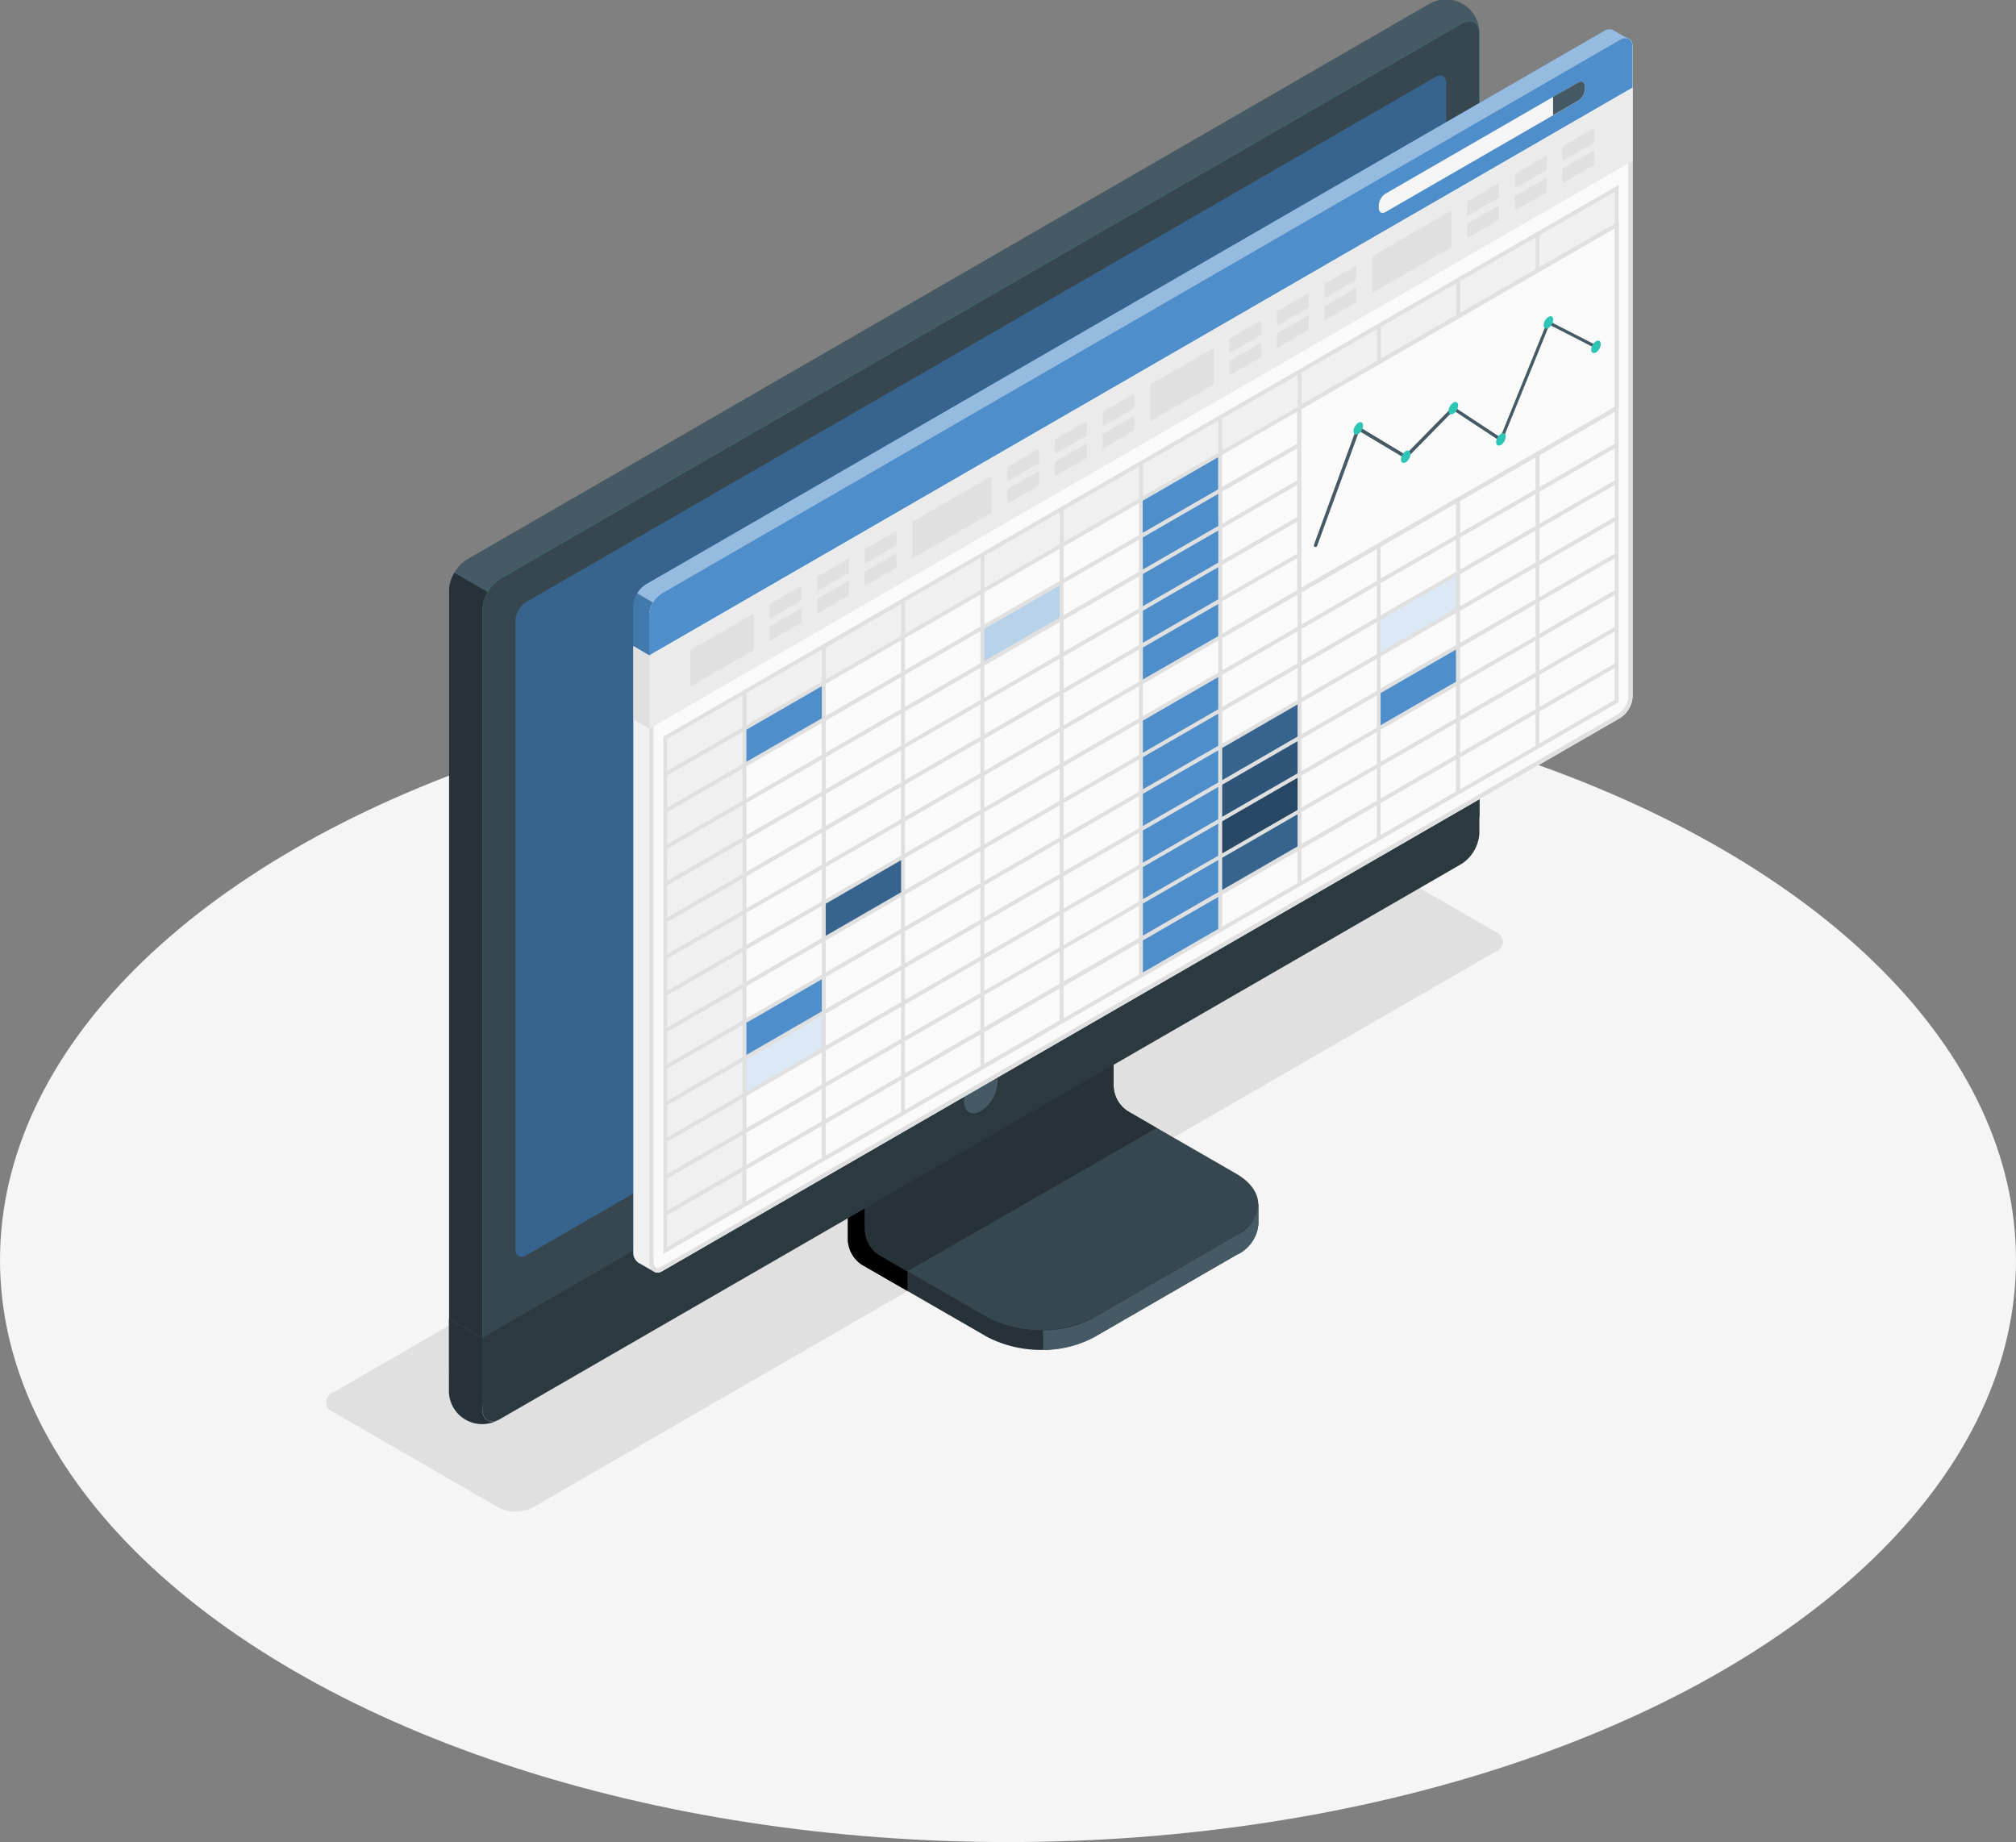 <svg xmlns="http://www.w3.org/2000/svg" width="146.024" height="133.412" viewBox="0 0 146.024 133.412">
  <rect x="0" y="0" width="146.024" height="133.412" fill="#808080" stroke="none"/>
  <g id="Group_517" data-name="Group 517" transform="translate(-8.41 -40.446)">
    <g id="freepik--Floor--inject-143" transform="translate(8.41 89.548)">
      <ellipse id="freepik--floor--inject-143-2" data-name="freepik--floor--inject-143" cx="73.012" cy="42.155" rx="73.012" ry="42.155" transform="translate(0)" fill="#f5f5f5"/>
    </g>
    <g id="freepik--Shadows--inject-143" transform="translate(32.03 100.727)">
      <path id="freepik--shadow--inject-143" d="M98.759,288.032l-11.994-6.924a.746.746,0,0,1,0-1.414l69.766-40.28a2.73,2.73,0,0,1,2.449,0l12,6.927a.746.746,0,0,1,0,1.414L101.21,288.032A2.706,2.706,0,0,1,98.759,288.032Z" transform="translate(-86.257 -239.124)" fill="#e0e0e0"/>
    </g>
    <g id="freepik--Device--inject-143" transform="translate(40.929 40.446)">
      <g id="freepik--Monitor--inject-143">
        <path id="Path_2384" data-name="Path 2384" d="M228.642,290.444l10.316-5.962a2.7,2.7,0,0,0,1.6-2.224v-1.432l-10.7-6.035a2.27,2.27,0,0,1-1.026-1.778V260.3l-18.01,10.407V283.42a2.276,2.276,0,0,0,1.026,1.778l9.1,5.246A8.51,8.51,0,0,0,228.642,290.444Z" transform="translate(-181.926 -193.595)" fill="#263238"/>
        <path id="Path_2385" data-name="Path 2385" d="M215.134,305.022v1.429l-3.3-1.9a2.269,2.269,0,0,1-1.022-1.778v-12.71l3.428-1.981c.073.871.149,1.772.221,2.649l-2.406,1.393v9.934a2.255,2.255,0,0,0,1.026,1.778Z" transform="translate(-181.92 -212.946)"/>
        <path id="Path_2386" data-name="Path 2386" d="M214.91,287.45a2.27,2.27,0,0,0,1.026,1.778l7.855,4.524a8.5,8.5,0,0,0,7.7,0l10.316-5.959c2.124-1.214,2.124-3.216,0-4.445l-7.861-4.53a2.26,2.26,0,0,1-1.026-1.778V267.11l-18.007,10.407Z" transform="translate(-184.776 -198.338)" fill="#37474f"/>
        <path id="Path_2387" data-name="Path 2387" d="M236.036,280.029h0l-2.09-1.214a2.26,2.26,0,0,1-1.026-1.778V267.11l-18.01,10.407v9.934a2.27,2.27,0,0,0,1.026,1.778l2.054,1.183Z" transform="translate(-184.776 -198.338)" fill="#263238"/>
        <path id="Path_2388" data-name="Path 2388" d="M273.026,328v1.435a2.711,2.711,0,0,1-1.6,2.221l-10.316,5.959a7.731,7.731,0,0,1-3.674.91V337.1a7.7,7.7,0,0,0,3.674-.91l10.316-5.965A2.738,2.738,0,0,0,273.026,328Z" transform="translate(-214.402 -240.754)" fill="#455a64"/>
        <path id="Path_2389" data-name="Path 2389" d="M116.835,141.9a2.752,2.752,0,0,0,2.485-.045l69.65-40.214a2.825,2.825,0,0,0,1.283-2.221V42.9a2.419,2.419,0,0,0-3.7-2.13l-69.641,40.2a2.834,2.834,0,0,0-1.283,2.221v56.54A2.758,2.758,0,0,0,116.835,141.9Z" transform="translate(-115.618 -40.446)" fill="#455a64"/>
        <path id="Path_2390" data-name="Path 2390" d="M124.85,145.376l69.65-40.211a2.834,2.834,0,0,0,1.283-2.221V46.417c0-.819-.573-1.15-1.283-.74L124.853,85.887a2.834,2.834,0,0,0-1.283,2.221v56.528C123.57,145.455,124.143,145.777,124.85,145.376Z" transform="translate(-121.149 -43.967)" fill="#2ec4b6"/>
        <path id="Path_2391" data-name="Path 2391" d="M124.85,145.376l69.65-40.211a2.834,2.834,0,0,0,1.283-2.221V46.417c0-.819-.573-1.15-1.283-.74L124.853,85.887a2.834,2.834,0,0,0-1.283,2.221v56.528C123.57,145.455,124.143,145.777,124.85,145.376Z" transform="translate(-121.149 -43.967)" fill="#37474f"/>
        <path id="Path_2392" data-name="Path 2392" d="M119.1,362.618a2.41,2.41,0,0,1-3.513-2.227V355.26L118,356.653v5.131C118.008,362.53,118.481,362.866,119.1,362.618Z" transform="translate(-115.59 -259.743)" fill="#263238"/>
        <path id="Path_2393" data-name="Path 2393" d="M123.56,264.1v5.128c0,.819.573,1.15,1.28.74l69.653-40.211a2.834,2.834,0,0,0,1.283-2.224V222.4Z" transform="translate(-121.142 -167.194)" fill="#37474f"/>
        <path id="Path_2394" data-name="Path 2394" d="M123.57,264.091v5.14c0,.819.573,1.15,1.28.74l69.65-40.211a2.834,2.834,0,0,0,1.283-2.224V222.4Z" transform="translate(-121.149 -167.194)" opacity="0.2" style="isolation: isolate"/>
        <path id="Path_2395" data-name="Path 2395" d="M131.5,143.5V97.967a1.706,1.706,0,0,1,.771-1.335l65.858-38.023c.428-.246.771-.046.771.443v45.532a1.706,1.706,0,0,1-.771,1.335l-65.87,38.023C131.843,144.188,131.5,143.988,131.5,143.5Z" transform="translate(-126.673 -53.025)" fill="#4e8ecb"/>
        <path id="Path_2396" data-name="Path 2396" d="M131.5,143.5V97.967a1.706,1.706,0,0,1,.771-1.335l65.858-38.023c.428-.246.771-.046.771.443v45.532a1.706,1.706,0,0,1-.771,1.335l-65.87,38.023C131.843,144.188,131.5,143.988,131.5,143.5Z" transform="translate(-126.673 -53.025)" opacity="0.3" style="isolation: isolate"/>
        <path id="Path_2397" data-name="Path 2397" d="M239.784,296.121a2.664,2.664,0,0,0-1.214,2.084c0,.768.54,1.08,1.214.695A2.658,2.658,0,0,0,241,296.816C240.988,296.048,240.448,295.736,239.784,296.121Z" transform="translate(-201.257 -218.432)" fill="#455a64"/>
        <path id="Path_2398" data-name="Path 2398" d="M118.415,178.567a2.733,2.733,0,0,0-.379,1.268V232.6l-2.406-1.393V178.448a2.662,2.662,0,0,1,.379-1.268Z" transform="translate(-115.618 -135.694)" fill="#263238"/>
      </g>
    </g>
    <g id="freepik--Spreadsheets--inject-143" transform="translate(54.28 42.561)">
      <g id="freepik--Window--inject-143">
        <g id="freepik--window--inject-143-2" data-name="freepik--window--inject-143">
          <path id="Path_2399" data-name="Path 2399" d="M230.577,47.484a.634.634,0,0,0-.655.052L160.505,87.625a1.987,1.987,0,0,0-.91,1.556v46.8a.868.868,0,0,0,.379.78c.146.079.91.528,1.147.652a.516.516,0,0,0,.522-.03l69.426-40.1a1.984,1.984,0,0,0,.91-1.556V48.7a.628.628,0,0,0-.279-.607A11.222,11.222,0,0,1,230.577,47.484Z" transform="translate(-159.593 -47.416)" fill="#4e8ecb"/>
          <g id="Group_516" data-name="Group 516" transform="translate(0.287)" opacity="0.4">
            <path id="Path_2404" data-name="Path 2404" d="M231.729,48.2,162.315,88.277a1.821,1.821,0,0,0-.634.667l-1.141-.661a1.8,1.8,0,0,1,.625-.658l69.417-40.089a.637.637,0,0,1,.652-.055c.161.1.91.525,1.1.625A.661.661,0,0,0,231.729,48.2Z" transform="translate(-160.54 -47.415)" fill="#fff"/>
          </g>
          <path id="Path_2400" data-name="Path 2400" d="M164.3,89.8l69.414-40.077c.5-.285.91-.052.91.522V97.271a1.984,1.984,0,0,1-.91,1.556L164.3,138.9c-.5.285-.91-.179-.91-.752v-46.8A1.984,1.984,0,0,1,164.3,89.8Z" transform="translate(-162.238 -48.937)" fill="#fafafa"/>
          <path id="Path_2401" data-name="Path 2401" d="M234.117,49.826h0c.167,0,.194.212.194.34V97.194a1.675,1.675,0,0,1-.749,1.293l-69.414,40.092a.276.276,0,0,1-.146.049c-.158,0-.3-.252-.3-.537v-46.8a1.68,1.68,0,0,1,.749-1.3l69.417-40.089a.536.536,0,0,1,.252-.082m0-.3a.837.837,0,0,0-.4.121L164.3,89.736a1.984,1.984,0,0,0-.91,1.556v46.8c0,.455.252.84.607.84a.585.585,0,0,0,.3-.088l69.414-40.1a1.984,1.984,0,0,0,.91-1.556V50.153c0-.41-.2-.643-.5-.643Z" transform="translate(-162.238 -48.874)" fill="#e0e0e0"/>
          <path id="Path_2402" data-name="Path 2402" d="M160.005,239.352c.1.052.8.452,1.1.625a.91.91,0,0,1-.331-.756V195.364l-1.153-.674v43.882A.88.88,0,0,0,160.005,239.352Z" transform="translate(-159.615 -150.006)" fill="#f0f0f0"/>
          <path id="Path_2403" data-name="Path 2403" d="M234.615,50.182c0-.567-.407-.8-.91-.513L164.3,89.761a1.984,1.984,0,0,0-.91,1.556v2.94l71.225-41.124Z" transform="translate(-162.238 -48.9)" fill="#4e8ecb"/>
          <path id="Path_2405" data-name="Path 2405" d="M159.63,185.9V182.98a1.854,1.854,0,0,1,.276-.91l1.144.658a1.823,1.823,0,0,0-.267.892v2.94Z" transform="translate(-159.619 -141.215)" opacity="0.15" style="isolation: isolate"/>
          <path id="Path_2406" data-name="Path 2406" d="M163.423,102.494l0,5.3,71.213-41.118v-5.3Z" transform="translate(-162.259 -57.136)" fill="#ebebeb"/>
          <path id="Path_2407" data-name="Path 2407" d="M173.193,189.546,177.8,186.9v2.637L173.19,192.2Z" transform="translate(-169.065 -144.579)" fill="#e0e0e0"/>
          <path id="Path_2408" data-name="Path 2408" d="M192.13,181.646v1.044l2.3-1.329V180.32Z" transform="translate(-182.258 -139.996)" fill="#e0e0e0"/>
          <path id="Path_2409" data-name="Path 2409" d="M192.13,186.956V188l2.3-1.329V185.63Z" transform="translate(-182.258 -143.695)" fill="#e0e0e0"/>
          <path id="Path_2410" data-name="Path 2410" d="M203.49,175.086v1.044l2.3-1.326V173.76Z" transform="translate(-190.171 -135.426)" fill="#e0e0e0"/>
          <path id="Path_2411" data-name="Path 2411" d="M203.49,180.4v1.044l2.3-1.326V179.07Z" transform="translate(-190.171 -139.125)" fill="#e0e0e0"/>
          <path id="Path_2412" data-name="Path 2412" d="M214.84,168.526v1.044l2.3-1.326V167.2Z" transform="translate(-198.078 -130.856)" fill="#e0e0e0"/>
          <path id="Path_2413" data-name="Path 2413" d="M214.84,173.836v1.044l2.3-1.326V172.51Z" transform="translate(-198.078 -134.555)" fill="#e0e0e0"/>
          <path id="Path_2414" data-name="Path 2414" d="M248.91,148.856V149.9l2.3-1.326V147.53Z" transform="translate(-221.81 -117.154)" fill="#e0e0e0"/>
          <path id="Path_2415" data-name="Path 2415" d="M248.91,154.169v1.041l2.3-1.326V152.84Z" transform="translate(-221.81 -120.853)" fill="#e0e0e0"/>
          <path id="Path_2416" data-name="Path 2416" d="M260.27,142.3v1.041l2.3-1.326V140.97Z" transform="translate(-229.724 -112.585)" fill="#e0e0e0"/>
          <path id="Path_2417" data-name="Path 2417" d="M260.27,147.609v1.041l2.3-1.326V146.28Z" transform="translate(-229.724 -116.284)" fill="#e0e0e0"/>
          <path id="Path_2418" data-name="Path 2418" d="M271.62,135.746l0,1.044,2.3-1.326V134.42Z" transform="translate(-237.63 -108.022)" fill="#e0e0e0"/>
          <path id="Path_2419" data-name="Path 2419" d="M271.62,141.056l0,1.044,2.3-1.329V139.73Z" transform="translate(-237.63 -111.721)" fill="#e0e0e0"/>
          <path id="Path_2420" data-name="Path 2420" d="M226.2,157.406l5.744-3.316v2.652l-5.744,3.316Z" transform="translate(-205.991 -121.724)" fill="#e0e0e0"/>
          <path id="Path_2421" data-name="Path 2421" d="M282.983,126.156l4.606-2.646v2.64l-4.609,2.661Z" transform="translate(-245.543 -100.422)" fill="#e0e0e0"/>
          <path id="Path_2422" data-name="Path 2422" d="M301.91,118.256l0,1.044,2.3-1.326V116.93Z" transform="translate(-258.73 -95.839)" fill="#e0e0e0"/>
          <path id="Path_2423" data-name="Path 2423" d="M301.91,123.566l0,1.044,2.3-1.326V122.24Z" transform="translate(-258.73 -99.538)" fill="#e0e0e0"/>
          <path id="Path_2424" data-name="Path 2424" d="M313.27,111.7v1.044l2.3-1.329V110.37Z" transform="translate(-266.643 -91.269)" fill="#e0e0e0"/>
          <path id="Path_2425" data-name="Path 2425" d="M313.27,117.009v1.044l2.3-1.329V115.68Z" transform="translate(-266.643 -94.968)" fill="#e0e0e0"/>
          <path id="Path_2426" data-name="Path 2426" d="M324.63,105.139v1.044l2.3-1.329V103.81Z" transform="translate(-274.556 -86.699)" fill="#e0e0e0"/>
          <path id="Path_2427" data-name="Path 2427" d="M324.63,110.456V111.5l2.3-1.329V109.13Z" transform="translate(-274.556 -90.405)" fill="#e0e0e0"/>
          <path id="Path_2428" data-name="Path 2428" d="M358.7,85.469v1.044l2.3-1.329V84.14Z" transform="translate(-298.289 -72.997)" fill="#e0e0e0"/>
          <path id="Path_2429" data-name="Path 2429" d="M358.7,90.786V91.83L361,90.5V89.46Z" transform="translate(-298.289 -76.703)" fill="#e0e0e0"/>
          <path id="Path_2430" data-name="Path 2430" d="M370.06,78.916V79.96l2.3-1.326V77.59Z" transform="translate(-306.203 -68.435)" fill="#e0e0e0"/>
          <path id="Path_2431" data-name="Path 2431" d="M370.06,84.226V85.27l2.3-1.326V82.9Z" transform="translate(-306.203 -72.134)" fill="#e0e0e0"/>
          <path id="Path_2432" data-name="Path 2432" d="M381.41,72.356V73.4l2.3-1.326V71.03Z" transform="translate(-314.109 -63.865)" fill="#e0e0e0"/>
          <path id="Path_2433" data-name="Path 2433" d="M381.41,77.666V78.71l2.3-1.326V76.34Z" transform="translate(-314.109 -67.564)" fill="#e0e0e0"/>
          <path id="Path_2434" data-name="Path 2434" d="M335.99,94.016l5.743-3.316v2.655l-5.743,3.313Z" transform="translate(-282.47 -77.567)" fill="#e0e0e0"/>
          <path id="Path_2435" data-name="Path 2435" d="M160.783,195.364l-1.153-.674V200l1.15.664Z" transform="translate(-159.619 -150.006)" fill="#e0e0e0"/>
          <path id="Path_2436" data-name="Path 2436" d="M337.57,68.87v.2c0,.3.218.437.488.282l13.957-8.055a1.086,1.086,0,0,0,.488-.85V60.25c0-.3-.218-.44-.488-.282l-13.957,8.055A1.077,1.077,0,0,0,337.57,68.87Z" transform="translate(-283.57 -56.113)" fill="#f5f5f5"/>
          <path id="Path_2437" data-name="Path 2437" d="M381.479,60.445V60.25c0-.3-.218-.44-.488-.282l-1.82,1.044h0v1.326h0l1.82-1.044A1.086,1.086,0,0,0,381.479,60.445Z" transform="translate(-312.549 -56.113)" fill="#455a64"/>
        </g>
        <g id="freepik--spreadsheets--inject-143-2" data-name="freepik--spreadsheets--inject-143" transform="translate(2.178 11.282)">
          <path id="Path_2439" data-name="Path 2439" d="M186.13,206.763l5.74-3.313V206.1l-5.74,3.319Z" transform="translate(-180.256 -167.39)" fill="#4e8ecb"/>
          <path id="Path_2440" data-name="Path 2440" d="M186.13,276.693l5.74-3.313v2.646l-5.74,3.319Z" transform="translate(-180.256 -216.103)" fill="#4e8ecb"/>
          <path id="Path_2438" data-name="Path 2438" d="M167.21,125.2,236.129,85.42v2.646L172.95,124.544v34.482l-5.74,3.313Z" transform="translate(-167.076 -85.171)" fill="#f0f0f0"/>
          <path id="Path_2441" data-name="Path 2441" d="M186.13,285.433l5.74-3.313v2.646l-5.74,3.319Z" transform="translate(-180.256 -222.191)" fill="#4e8ecb"/>
          <path id="Path_2442" data-name="Path 2442" d="M186.13,285.433l5.74-3.313v2.646l-5.74,3.319Z" transform="translate(-180.256 -222.191)" fill="#fff" opacity="0.8" style="isolation: isolate"/>
          <path id="Path_2443" data-name="Path 2443" d="M299.69,211.123l5.74-3.313v2.646l-5.74,3.319Z" transform="translate(-259.361 -170.427)" fill="#4e8ecb"/>
          <path id="Path_2444" data-name="Path 2444" d="M299.69,211.123l5.74-3.313v2.646l-5.74,3.319Z" transform="translate(-259.361 -170.427)" opacity="0.3" style="isolation: isolate"/>
          <path id="Path_2445" data-name="Path 2445" d="M299.69,219.863l5.74-3.313V219.2l-5.74,3.319Z" transform="translate(-259.361 -176.515)" fill="#4e8ecb"/>
          <path id="Path_2446" data-name="Path 2446" d="M299.69,219.863l5.74-3.313V219.2l-5.74,3.319Z" transform="translate(-259.361 -176.515)" opacity="0.4" style="isolation: isolate"/>
          <path id="Path_2447" data-name="Path 2447" d="M299.69,228.613l5.74-3.313v2.646l-5.74,3.319Z" transform="translate(-259.361 -182.611)" fill="#4e8ecb"/>
          <path id="Path_2448" data-name="Path 2448" d="M299.69,228.613l5.74-3.313v2.646l-5.74,3.319Z" transform="translate(-259.361 -182.611)" opacity="0.5" style="isolation: isolate"/>
          <path id="Path_2449" data-name="Path 2449" d="M299.69,237.353l5.74-3.313v2.646l-5.74,3.319Z" transform="translate(-259.361 -188.699)" fill="#4e8ecb"/>
          <path id="Path_2450" data-name="Path 2450" d="M299.69,237.353l5.74-3.313v2.646l-5.74,3.319Z" transform="translate(-259.361 -188.699)" opacity="0.3" style="isolation: isolate"/>
          <path id="Path_2451" data-name="Path 2451" d="M280.78,152.113l5.737-3.313v13.262l-5.737,3.319Z" transform="translate(-246.188 -129.321)" fill="#4e8ecb"/>
          <path id="Path_2452" data-name="Path 2452" d="M280.78,204.573l5.737-3.313v18.566l-5.737,3.319Z" transform="translate(-246.188 -165.864)" fill="#4e8ecb"/>
          <path id="Path_2453" data-name="Path 2453" d="M205.05,248.283l5.737-3.313v2.646l-5.737,3.319Z" transform="translate(-193.436 -196.312)" fill="#4e8ecb"/>
          <path id="Path_2454" data-name="Path 2454" d="M205.05,248.283l5.737-3.313v2.646l-5.737,3.319Z" transform="translate(-193.436 -196.312)" opacity="0.3" style="isolation: isolate"/>
          <path id="Path_2455" data-name="Path 2455" d="M242.92,182.713l5.74-3.313v2.646l-5.74,3.319Z" transform="translate(-219.816 -150.637)" fill="#4e8ecb"/>
          <path id="Path_2456" data-name="Path 2456" d="M242.92,182.713l5.74-3.313v2.646l-5.74,3.319Z" transform="translate(-219.816 -150.637)" fill="#fff" opacity="0.6" style="isolation: isolate"/>
          <path id="Path_2457" data-name="Path 2457" d="M337.57,180.523l5.737-3.313v2.646l-5.737,3.319Z" transform="translate(-285.748 -149.111)" fill="#4e8ecb"/>
          <path id="Path_2459" data-name="Path 2459" d="M337.57,198.013l5.737-3.313v2.646l-5.737,3.319Z" transform="translate(-285.748 -161.295)" fill="#4e8ecb"/>
          <path id="Path_2458" data-name="Path 2458" d="M337.57,180.523l5.737-3.313v2.646l-5.737,3.319Z" transform="translate(-285.748 -149.111)" fill="#fff" opacity="0.8" style="isolation: isolate"/>
          <path id="Path_2460" data-name="Path 2460" d="M166.84,124.513l-.07.039v37.465L235.889,122.1l.073-.039V84.6Zm68.846-5.258-5.461,3.152V120.08l5.461-3.149Zm-68.64,8.113,5.461-3.152v2.327l-5.461,3.152Zm34.176-3.811v2.327l-5.461,3.152V126.71Zm-5.461,2.825v-2.327l5.461-3.152v2.327Zm5.743-2.989,5.461-3.152v2.327l-5.461,3.152Zm0-.328v-2.324l5.461-3.155v2.33Zm0-2.652V118.1l5.461-3.152v2.327Zm0-2.655v-2.324l5.461-3.155v2.327Zm-.282.164-5.461,3.152v-2.327l5.461-3.152Zm0,.328v2.327l-5.461,3.152V121.4Zm-5.743,5.643-5.461,3.152V124.72l5.461-3.152Zm0,.325v2.327l-5.461,3.152v-2.327Zm0,2.655V129.2l-5.461,3.152v-2.327Zm0,2.652v2.327l-5.461,3.152v-2.327Zm.282-.164,5.461-3.152v2.327l-5.461,3.152Zm5.461-.5v2.327l-5.461,3.152v-2.327Zm.282-.164,5.461-3.152v2.327l-5.461,3.152Zm0-.328v-2.327l5.461-3.152v2.327Zm5.744-5.64,5.461-3.152v2.327l-5.461,3.152Zm0-.328v-2.327l5.461-3.152v2.327Zm0-2.652v-2.327l5.461-3.152V116.6Zm0-2.655v-2.339l5.461-3.152v2.327Zm0-2.652v-2.327l5.461-3.152v2.324Zm0-2.655v-2.327l5.461-3.152v2.327Zm-.282.164-5.461,3.152v-2.327l5.461-3.152Zm-5.743,3.316-5.461,3.152V116.1l5.461-3.152Zm-5.743,3.316-5.461,3.152v-2.327l5.461-3.152Zm0,.325v2.327l-5.461,3.152v-2.327Zm-5.744,5.643-5.461,3.152v-2.33l5.461-3.152Zm0,.328V127.2l-5.461,3.155v-2.327Zm0,2.652v2.327l-5.461,3.152v-2.327Zm0,2.655v2.324l-5.461,3.155v-2.327Zm0,2.652v2.327l-5.461,3.152V136Zm0,2.655v2.321l-5.461,3.155v-2.327Zm.282-.164,5.461-3.152v2.327l-5.461,3.152Zm5.461-.5v2.327l-5.461,3.152v-2.327Zm.282-.164,5.461-3.152v2.327L195.761,137Zm5.743-3.316,5.461-3.152v2.336l-5.461,3.152Zm5.744-3.313,5.461-3.152v2.327l-5.461,3.152Zm0-.328v-2.333l5.461-3.152v2.327Zm5.743-5.643,5.461-3.152v2.327l-5.461,3.152Zm0-.325v-2.327l5.461-3.152v2.327Zm0-2.655v-2.327l5.461-3.152v2.327Zm0-2.652v-2.327l5.461-3.152v2.327Zm0-2.655v-2.327l5.461-3.152v2.327Zm0-2.652V108.8l5.461-3.152v2.327Zm0-2.655v-2.327L218.452,103v2.327Zm0-2.652V103.5l5.461-3.152v2.327Zm-.282.161-5.461,3.155v-2.327l5.461-3.152Zm-5.743,3.313L201.5,112.45v-2.324l5.461-3.155Zm-5.743,3.316-5.461,3.152v-2.327l5.461-3.152Zm-5.743,3.316-5.461,3.152v-2.327l5.461-3.152Zm-5.744,3.319-5.461,3.152v-2.327l5.461-3.152Zm0,.328V121.9l-5.461,3.155v-2.327Zm-5.744,5.64-5.461,3.152v-2.324l5.461-3.155Zm0,.328v2.327l-5.461,3.152V128.7Zm0,2.652v2.339l-5.461,3.152v-2.327Zm0,2.655v2.327l-5.461,3.152V134Zm0,2.652v2.327l-5.461,3.152v-2.324Zm0,2.655v2.327l-5.461,3.152V139.31Zm0,2.652v2.327l-5.461,3.152v-2.324Zm0,2.655v2.327l-5.461,3.152v-2.327Zm.282-.164,5.461-3.152v2.327l-5.461,3.152Zm5.461-.5v2.327l-5.461,3.152v-2.327Zm.282-.164,5.461-3.152v2.327l-5.461,3.152Zm5.744-3.316,5.461-3.152V136.5l-5.461,3.152Zm5.743-3.316,5.461-3.152v2.327l-5.461,3.152Zm5.744-3.316,5.461-3.152v2.327l-5.461,3.152Zm5.743-3.316,5.461-3.152v2.327l-5.461,3.152Zm0-.325v-2.327l5.461-3.152V123.9Zm5.731-5.643,5.461-3.152v2.327l-5.461,3.152Zm0-.328v-2.327l5.461-3.152v2.327Zm0-2.652V116.1l5.461-3.161v2.327Zm0-2.655v-2.327l5.461-3.152v2.342Zm0-2.652v-2.327l5.461-3.152v2.327Zm0-2.655v-2.327l5.461-3.152v2.327Zm0-2.652v-2.327l5.461-3.152v2.327Zm0-2.655v-2.327l5.461-3.152v2.336Zm0-2.652V100.2l5.461-3.152V99.37Zm0-2.655V97.525l5.461-3.152V96.7Zm-.282.164-5.461,3.152v-2.327l5.461-3.152Zm-5.744,3.316-5.461,3.152v-2.327l5.461-3.152Zm-5.743,3.316-5.461,3.152v-2.324l5.461-3.152Zm-5.731,3.316-5.461,3.152V110.79l5.461-3.152Zm-5.743,3.316-5.461,3.152v-2.327l5.461-3.152Zm-5.744,3.313-5.461,3.155v-2.327l5.461-3.152Zm-5.744,3.322-5.461,3.152v-2.324l5.461-3.155Zm0,.328v2.327l-5.461,3.152V123.4Zm-5.743,5.643-5.461,3.152v-2.327l5.461-3.152Zm0,.325v2.327l-5.461,3.152v-2.327Zm0,2.655v2.327l-5.461,3.152V132.02Zm0,2.652v2.327L172.787,137v-2.327Zm0,2.655V136.5l-5.461,3.137v-2.327Zm0,2.652v2.327l-5.461,3.152v-2.333Zm0,2.655v2.327l-5.461,3.152v-2.327Zm0,2.652v2.327l-5.461,3.152v-2.327Zm0,2.655v2.327l-5.461,3.143V147.93Zm0,2.652v2.327l-5.461,3.152v-2.327Zm.282-.161,5.461-3.155v2.327L178.53,149.6Zm5.461-.5V149.1l-5.461,3.152v-2.333Zm.282-.164,5.461-3.152v2.327l-5.461,3.152Zm5.743-3.334,5.461-3.152v2.327l-5.461,3.152Zm5.744-3.316,5.461-3.152v2.327l-5.461,3.152Zm5.743-3.313,5.461-3.155v2.327l-5.461,3.152Zm5.744-3.316,5.461-3.152v2.327l-5.461,3.152Zm5.743-3.316,5.461-3.152v2.327l-5.461,3.152Zm5.731-3.3,5.461-3.155v2.327l-5.461,3.152Zm0-.328v-2.327l5.461-3.152v2.327Zm5.765-5.64,5.461-3.155v2.327l-5.461,3.152Zm0-.328V118.1l5.461-3.152v2.327Zm0-2.655v-2.324l5.461-3.155v2.327Zm0-2.652v-2.327l5.461-3.152v2.327Zm0-2.655v-2.324l5.461-3.155V109.3Zm0-2.652v-2.327l5.461-3.152v2.327Zm0-2.655v-2.324l5.461-3.155V104Zm0-2.652V102.17l5.461-3.152v2.327Zm0-2.655V99.519l5.461-3.155v2.315Zm0-2.652V96.858l5.461-3.152v2.327Zm0-2.655V94.212l5.461-3.155v2.327Zm0-2.652V91.557l5.461-3.152v2.327Zm-.285.164L218.741,97.2V94.873l5.461-3.152Zm-5.74,3.316L213,100.517V98.19l5.461-3.152Zm-5.744,3.313-5.461,3.155v-2.327l5.461-3.152Zm-5.743,3.316-5.461,3.152v-2.324l5.461-3.152Zm-5.743,3.316-5.461,3.152v-2.324l5.461-3.152Zm-5.744,3.316-5.461,3.152v-2.324l5.461-3.152Zm-5.744,3.316-5.461,3.152v-2.336l5.461-3.152ZM184,117.259l-5.461,3.152V118.1L184,114.941Zm-5.753,3.316-5.461,3.152V121.4l5.461-3.152Zm0,.325v2.327l-5.461,3.152v-2.327Zm-11.2,9.123,5.461-3.152V129.2l-5.461,3.152Zm0,2.652,5.461-3.152v2.327L167.046,135Zm0,2.655,5.461-3.152V134.5l-5.461,3.152Zm0,2.652,5.461-3.152v2.327l-5.461,3.152Zm0,2.655,5.461-3.152v2.327l-5.461,3.152Zm0,2.652,5.461-3.152v2.327l-5.461,3.152Zm0,2.655,5.461-3.152v2.327l-5.461,3.152Zm0,2.652,5.461-3.152v2.327l-5.461,3.152Zm0,2.655,5.461-3.152v2.327l-5.461,3.152Zm0,2.652,5.461-3.152v2.327l-5.461,3.152Zm0,2.655,5.461-3.152v2.315l-5.461,3.152Zm5.74-3.316,5.461-3.152v2.327l-5.461,3.152Zm5.461-.5v2.318l-5.461,3.155v-2.321Zm.282-.164,5.461-3.152v2.321L178.53,154.9Zm5.743-3.313,5.461-3.152v2.327l-5.461,3.152Zm5.743-3.316,5.461-3.152V145.1l-5.461,3.152Zm5.744-3.316,5.461-3.152V141.8l-5.461,3.152Zm5.743-3.316,5.461-3.152v2.318l-5.461,3.152ZM207.248,136l5.461-3.152v2.318l-5.461,3.152Zm5.743-3.316,5.461-3.152v2.318L212.991,135Zm5.731-3.316,5.461-3.152v2.318l-5.461,3.152Zm5.765-3.313,5.461-3.155v2.318l-5.461,3.152Zm0-.328V123.4l5.461-3.152v2.327Zm11.2-9.12-5.461,3.152v-2.327l5.461-3.152Zm0-2.655-5.461,3.152v-2.327l5.461-3.149Zm0-2.652-5.467,3.158v-2.327l5.461-3.152Zm0-2.655-5.461,3.152v-2.327l5.461-3.152Zm0-2.652-5.461,3.152v-2.327l5.461-3.152Zm0-2.655-5.461,3.152v-2.327l5.461-3.152Zm0-2.652-5.467,3.152v-2.327l5.461-3.152Zm0-2.655-5.461,3.152V98.854l5.461-3.152Zm0-2.652-5.461,3.152V96.2l5.461-3.152Zm0-2.655-5.461,3.152V93.547l5.461-3.152Zm0-2.652-5.467,3.146V90.9l5.461-3.152Zm0-2.655-5.461,3.152V88.244l5.461-3.152ZM172.5,121.564v2.327l-5.461,3.149v-2.324Zm-5.461,37.644,5.461-3.152v2.318l-5.461,3.152Zm63.179-34.155v-2.318l5.461-3.152V121.9Z" transform="translate(-166.77 -84.6)" fill="#e0e0e0"/>
          <path id="Path_2461" data-name="Path 2461" d="M318.61,107.409,341.593,94.15v13.268L318.61,120.671Z" transform="translate(-272.541 -91.252)" fill="#fafafa"/>
          <path id="Path_2462" data-name="Path 2462" d="M318.1,120.336V106.722l.076-.042L341.387,93.29v13.617Zm.3-13.438v12.913l22.68-13.08V93.809Z" transform="translate(-272.185 -90.653)" fill="#e0e0e0"/>
          <path id="Path_2463" data-name="Path 2463" d="M322.172,133.453h-.036a.118.118,0,0,1-.07-.149l3.107-8.5a.115.115,0,0,1,.15-.064l.014.007,3.359,2.027,3.389-3.453a.115.115,0,0,1,.146,0l3.337,2.194,3.389-8.35a.116.116,0,0,1,.151-.061l.006,0,3.444,1.766a.113.113,0,1,1-.1.2l-3.337-1.708-3.4,8.365a.109.109,0,0,1-.073.064.1.1,0,0,1-.094,0l-3.368-2.218-3.386,3.45a.115.115,0,0,1-.14.018l-3.316-1.984-3.058,8.353A.118.118,0,0,1,322.172,133.453Z" transform="translate(-274.943 -107.239)" fill="#455a64"/>
          <path id="Path_2464" data-name="Path 2464" d="M331.876,141.266a.765.765,0,0,0-.346.607c0,.221.155.3.346.2a.767.767,0,0,0,.346-.607C332.222,141.245,332.067,141.151,331.876,141.266Z" transform="translate(-281.54 -124.039)" fill="#2ec4b6"/>
          <path id="Path_2465" data-name="Path 2465" d="M343.206,148.034a.774.774,0,0,0-.346.607c0,.221.155.3.346.2a.774.774,0,0,0,.346-.607C343.558,148.016,343.4,147.925,343.206,148.034Z" transform="translate(-289.433 -128.755)" fill="#2ec4b6"/>
          <path id="Path_2466" data-name="Path 2466" d="M354.576,136.444a.774.774,0,0,0-.346.607c0,.221.155.3.346.2a.767.767,0,0,0,.346-.607C354.922,136.426,354.767,136.335,354.576,136.444Z" transform="translate(-297.353 -120.682)" fill="#2ec4b6"/>
          <path id="Path_2467" data-name="Path 2467" d="M365.926,143.91a.764.764,0,0,0-.346.607c0,.221.155.3.346.2a.765.765,0,0,0,.346-.607A.216.216,0,0,0,365.926,143.91Z" transform="translate(-305.26 -125.887)" fill="#2ec4b6"/>
          <path id="Path_2468" data-name="Path 2468" d="M377.276,115.977a.764.764,0,0,0-.346.607c0,.221.155.3.346.2a.767.767,0,0,0,.346-.607C377.622,115.95,377.467,115.865,377.276,115.977Z" transform="translate(-313.166 -106.423)" fill="#2ec4b6"/>
          <path id="Path_2469" data-name="Path 2469" d="M388.626,121.8a.764.764,0,0,0-.346.607c0,.221.155.3.346.2a.765.765,0,0,0,.346-.607C388.972,121.778,388.817,121.687,388.626,121.8Z" transform="translate(-321.072 -110.479)" fill="#2ec4b6"/>
        </g>
      </g>
    </g>
  </g>
</svg>
